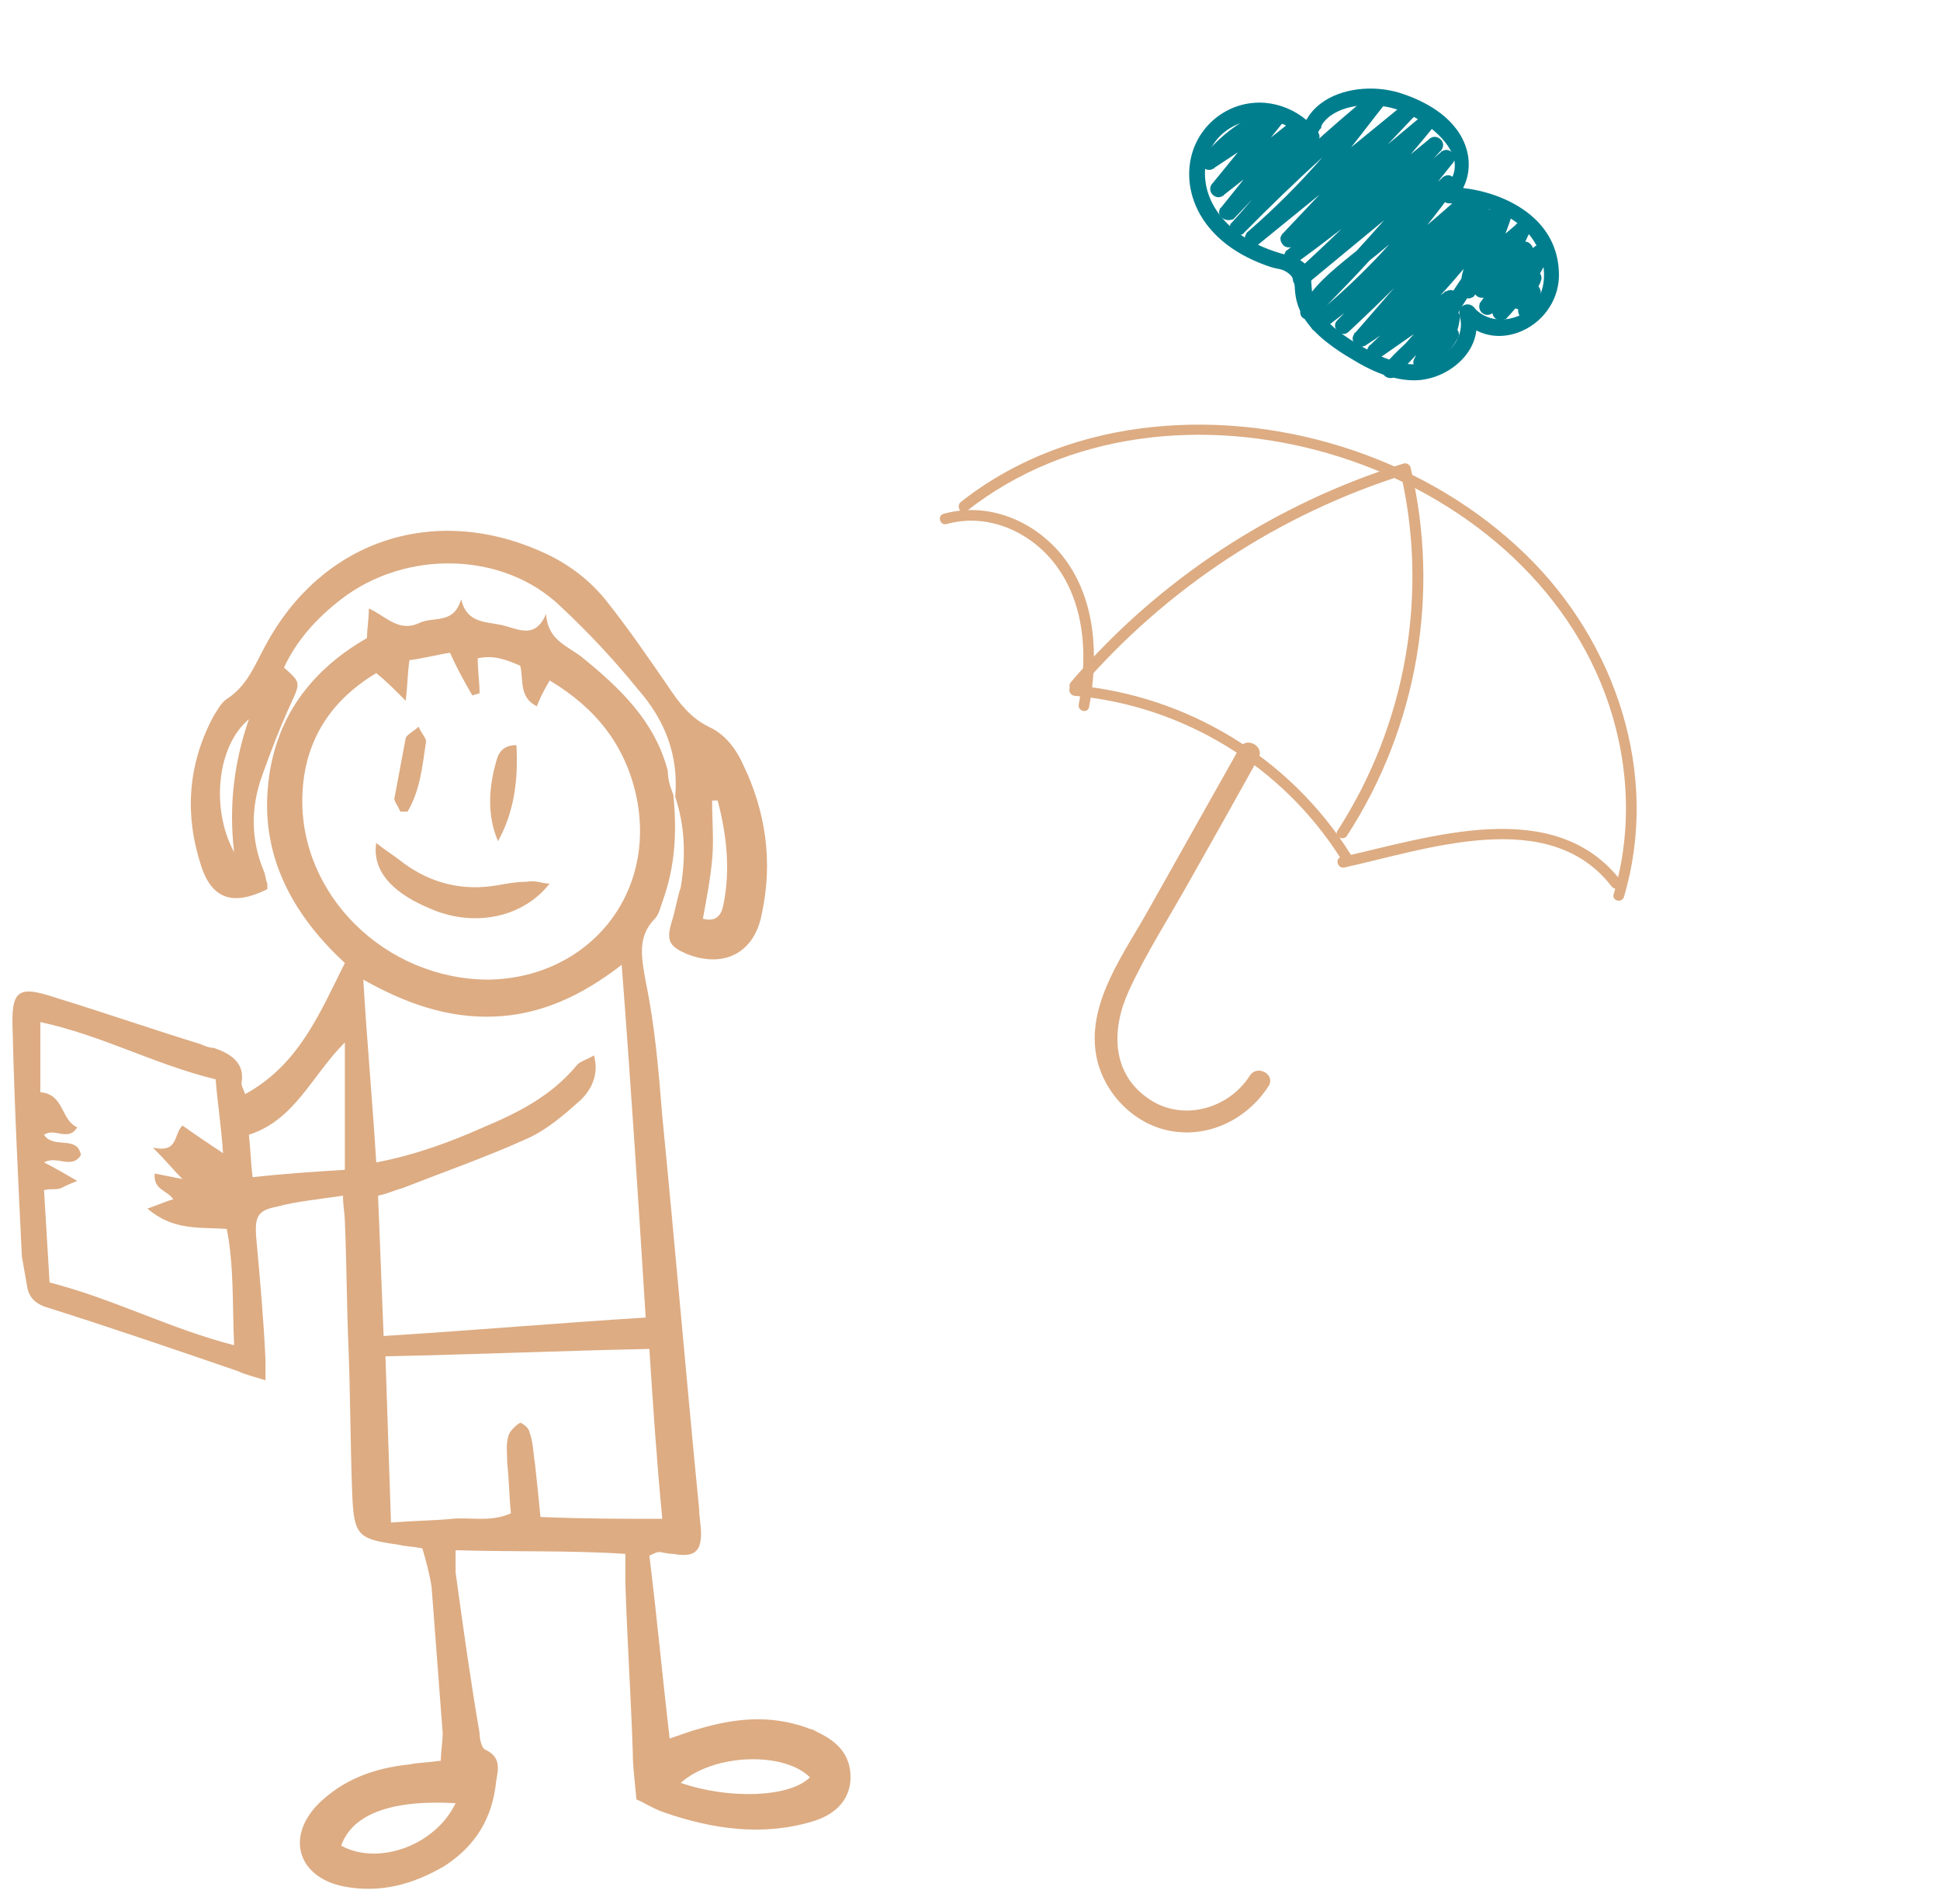 <?xml version="1.0" encoding="UTF-8"?> <svg xmlns="http://www.w3.org/2000/svg" width="109" height="107" viewBox="0 0 109 107" fill="none"><path d="M73.817 8.335C73.748 5.781 76.787 5.432 78.613 6.063C80.383 6.673 83.079 8.859 81.085 10.783C80.858 11.006 81.13 11.319 81.383 11.331C83.615 11.336 86.145 12.245 86.713 14.652C86.958 15.682 86.759 16.88 85.868 17.546C84.93 18.27 83.466 18.286 82.664 17.358C82.421 17.068 81.945 17.305 82.078 17.673C82.468 18.819 81.611 19.918 80.59 20.36C79.406 20.887 78.05 20.442 76.969 19.862C75.903 19.293 74.698 18.541 74.006 17.534C73.645 17.006 73.588 16.484 73.559 15.866C73.534 15.512 73.494 15.147 73.227 14.886C72.886 14.54 72.297 14.473 71.845 14.325C71.161 14.11 70.483 13.828 69.872 13.433C68.722 12.701 67.747 11.515 67.606 10.117C67.26 6.84 71.452 5.321 73.409 7.865C73.683 8.205 74.209 7.817 73.96 7.474C72.577 5.699 69.959 5.314 68.226 6.852C66.469 8.42 66.62 10.992 68.038 12.724C68.906 13.777 70.131 14.474 71.406 14.902C71.653 14.98 72.041 15.03 72.253 15.152C72.76 15.439 72.838 15.787 72.866 16.286C72.897 16.811 73.041 17.284 73.302 17.73C73.918 18.772 75.013 19.483 76.018 20.099C77.008 20.703 78.121 21.214 79.301 21.255C81.275 21.315 83.392 19.536 82.687 17.448C82.487 17.549 82.301 17.662 82.101 17.763C83.98 19.96 87.398 18.249 87.462 15.587C87.569 12.22 84.202 10.663 81.297 10.667C81.395 10.841 81.508 11.027 81.594 11.215C82.489 10.337 82.604 8.977 82.049 7.889C81.404 6.587 79.958 5.809 78.617 5.376C76.304 4.64 73.055 5.487 73.126 8.425C73.158 8.831 73.825 8.77 73.817 8.335Z" fill="#007E8E"></path><path d="M74.502 19.195C73.995 18.789 73.534 18.324 73.211 17.779C72.936 17.321 72.789 16.822 72.755 16.271C72.729 15.798 72.683 15.499 72.205 15.235C72.078 15.157 71.875 15.113 71.686 15.081C71.565 15.055 71.469 15.026 71.373 14.997C69.893 14.5 68.728 13.756 67.935 12.787C66.366 10.887 66.451 8.288 68.147 6.767C68.965 6.043 70.01 5.69 71.103 5.781C71.943 5.86 72.746 6.194 73.4 6.742C73.598 6.377 73.868 6.07 74.222 5.806C75.319 4.972 77.117 4.747 78.662 5.224C79.647 5.538 81.392 6.27 82.167 7.796C82.638 8.721 82.631 9.739 82.206 10.565C83.879 10.764 85.391 11.429 86.373 12.43C87.207 13.289 87.614 14.354 87.589 15.572C87.543 16.964 86.611 18.216 85.276 18.693C84.45 18.982 83.638 18.927 82.951 18.567C82.896 19.022 82.721 19.477 82.41 19.894C81.707 20.83 80.503 21.412 79.323 21.371C77.984 21.32 76.778 20.687 75.985 20.194C75.478 19.906 74.98 19.578 74.502 19.195ZM72.559 15.209C72.921 15.499 72.973 15.85 72.992 16.271C73.023 16.796 73.165 17.242 73.422 17.663C74.036 18.678 75.119 19.404 76.095 19.997C76.86 20.467 78.025 21.091 79.323 21.133C80.411 21.172 81.577 20.607 82.21 19.758C82.51 19.355 82.684 18.9 82.714 18.448C82.572 18.358 82.427 18.241 82.294 18.111C82.382 19.158 81.572 20.079 80.652 20.485C79.643 20.913 78.396 20.747 76.924 19.971C75.96 19.483 74.644 18.691 73.892 17.611C73.516 17.072 73.456 16.523 73.425 15.88C73.402 15.552 73.365 15.213 73.128 14.975C72.89 14.737 72.522 14.632 72.157 14.554C72.035 14.527 71.899 14.49 71.789 14.449C71.009 14.205 70.369 13.905 69.801 13.546C68.466 12.689 67.63 11.447 67.487 10.142C67.32 8.628 68.126 7.298 69.53 6.734C70.821 6.221 72.183 6.481 73.13 7.406C73.179 7.256 73.217 7.119 73.281 6.98C72.667 6.44 71.891 6.103 71.064 6.036C70.038 5.951 69.043 6.272 68.285 6.95C66.483 8.576 66.865 11.096 68.118 12.648C68.882 13.594 70.003 14.303 71.443 14.791C71.539 14.82 71.635 14.849 71.742 14.864C71.945 14.907 72.162 14.962 72.316 15.038C72.414 15.093 72.487 15.151 72.559 15.209ZM73.192 14.717C73.235 14.752 73.264 14.775 73.308 14.81C73.606 15.12 73.66 15.497 73.674 15.865C73.717 16.495 73.757 16.979 74.116 17.481C74.824 18.526 76.122 19.28 77.046 19.76C78.449 20.503 79.629 20.663 80.574 20.255C81.52 19.847 82.322 18.847 82.019 17.771L81.973 17.71L82.01 17.693C81.947 17.476 82.017 17.27 82.217 17.168C82.403 17.055 82.658 17.093 82.808 17.262L82.834 17.259L82.855 17.323C83.651 18.199 85.025 18.087 85.852 17.441C86.767 16.745 86.873 15.545 86.657 14.658C86.288 13.1 84.73 11.423 81.442 11.429C81.245 11.438 81.031 11.29 80.97 11.098C80.901 10.947 80.95 10.796 81.069 10.678C81.104 10.634 81.154 10.602 81.188 10.559L81.171 10.521L81.223 10.515C81.671 10.017 81.825 9.498 81.695 8.918C81.346 7.662 79.666 6.553 78.582 6.184C77.455 5.78 75.776 5.767 74.76 6.5C74.418 6.749 74.189 7.065 74.058 7.436C74.214 7.657 74.121 7.891 73.964 8.027L73.952 8.042C73.949 8.135 73.946 8.228 73.943 8.32C73.948 8.61 73.705 8.796 73.467 8.796C73.218 8.81 73.041 8.644 73.027 8.395C73.013 8.146 73.039 7.905 73.08 7.676C72.186 6.744 70.873 6.453 69.619 6.948C68.581 7.353 67.547 8.405 67.721 10.116C67.844 11.357 68.66 12.536 69.938 13.345C70.491 13.694 71.117 13.982 71.882 14.214C71.992 14.255 72.114 14.281 72.236 14.307C72.549 14.392 72.917 14.496 73.192 14.717ZM82.312 17.792C82.445 17.922 82.578 18.053 82.72 18.143C82.714 17.972 82.68 17.778 82.622 17.612L82.312 17.792ZM82.903 17.766C82.949 17.946 82.955 18.117 82.949 18.303C83.624 18.677 84.398 18.75 85.187 18.478C86.446 18.036 87.309 16.871 87.351 15.572C87.382 14.406 86.995 13.405 86.207 12.607C85.255 11.629 83.731 10.978 82.075 10.818C81.985 10.96 81.881 11.09 81.762 11.209C83.82 11.312 86.26 12.245 86.825 14.626C87.049 15.592 86.94 16.885 85.927 17.644C85.112 18.275 83.81 18.445 82.903 17.766ZM82.521 17.412C82.449 17.354 82.344 17.366 82.269 17.4C82.231 17.418 82.159 17.479 82.173 17.609L82.521 17.412ZM73.28 7.931C73.256 8.079 73.262 8.25 73.253 8.41C73.258 8.581 73.377 8.581 73.444 8.587C73.537 8.59 73.688 8.52 73.682 8.349C73.688 8.282 73.68 8.204 73.685 8.137C73.555 8.152 73.404 8.102 73.309 7.954C73.294 7.943 73.294 7.943 73.28 7.931ZM73.338 7.621C73.399 7.694 73.445 7.755 73.506 7.827C73.581 7.911 73.648 7.917 73.726 7.908C73.738 7.775 73.776 7.639 73.814 7.503C73.721 7.381 73.617 7.273 73.498 7.154C73.408 7.296 73.373 7.459 73.338 7.621ZM73.591 6.919C73.696 7.027 73.785 7.123 73.89 7.23C74.047 6.856 74.291 6.552 74.633 6.303C75.695 5.512 77.467 5.528 78.661 5.937C79.994 6.411 81.564 7.598 81.852 8.901C81.981 9.481 81.844 10.037 81.452 10.556C81.612 10.565 81.783 10.559 81.931 10.583C82.361 9.809 82.385 8.829 81.931 7.941C81.206 6.502 79.516 5.79 78.572 5.485C77.094 5.014 75.389 5.242 74.338 6.018C74.022 6.264 73.778 6.569 73.591 6.919ZM81.24 10.791C81.217 10.82 81.194 10.849 81.156 10.866C81.11 10.924 81.101 10.965 81.121 11.028C81.159 11.13 81.272 11.197 81.379 11.211C81.405 11.209 81.445 11.217 81.472 11.214L81.24 10.791ZM81.504 10.788L81.62 11C81.678 10.928 81.736 10.855 81.782 10.797C81.69 10.794 81.597 10.791 81.504 10.788Z" fill="#007E8E"></path><path d="M70.877 6.361C69.606 6.937 68.535 7.769 67.664 8.856C67.42 9.16 67.805 9.54 68.112 9.334C69.404 8.466 70.695 7.597 71.975 6.742C71.825 6.574 71.662 6.42 71.526 6.263C70.411 7.654 69.293 9.019 68.177 10.41C67.945 10.7 68.336 11.133 68.626 10.889C70.06 9.754 71.506 8.603 72.939 7.468C72.789 7.3 72.627 7.146 72.491 6.989C71.224 8.568 69.958 10.148 68.692 11.727C68.413 12.075 68.917 12.455 69.213 12.145C70.827 10.488 72.442 8.83 74.056 7.173C73.859 7.063 73.674 6.938 73.491 6.839C72.305 8.911 70.891 10.824 69.288 12.586C68.992 12.896 69.513 13.314 69.809 13.004C72.277 10.46 74.881 8.073 77.607 5.83C77.456 5.662 77.294 5.508 77.158 5.351C75.177 8.238 72.848 10.846 70.18 13.135C69.855 13.422 70.243 13.947 70.57 13.686C73.482 11.331 76.379 8.964 79.279 6.623C79.111 6.417 78.96 6.249 78.798 6.095C76.562 8.468 74.326 10.841 72.117 13.212C71.855 13.478 72.275 13.934 72.565 13.691C75.178 11.5 77.779 9.325 80.365 7.137C80.215 6.969 80.053 6.815 79.917 6.658C77.698 9.426 75.171 11.924 72.388 14.12C72.048 14.395 72.436 14.92 72.778 14.671C75.504 12.666 78.183 10.601 80.798 8.437C80.648 8.268 80.486 8.115 80.35 7.958C77.966 10.546 75.489 13.011 72.882 15.373C72.568 15.645 72.933 16.199 73.272 15.924C76.01 13.667 78.736 11.425 81.473 9.168C81.322 9 81.16 8.846 81.024 8.689C78.61 11.729 76.02 14.604 73.282 17.336C73.479 17.447 73.664 17.571 73.847 17.67C74.603 16.134 76.344 15.03 77.639 13.95C78.957 12.84 80.249 11.733 81.567 10.624C81.416 10.455 81.254 10.302 81.118 10.145C79.061 13.066 76.639 15.671 73.861 17.919C73.521 18.195 73.909 18.72 74.252 18.471C77.117 16.292 79.929 14.001 82.612 11.605C82.461 11.436 82.299 11.283 82.163 11.126C79.956 13.522 77.674 15.835 75.302 18.051C75.452 18.219 75.615 18.373 75.751 18.53C78.198 16.041 80.799 13.746 83.58 11.643C83.43 11.475 83.267 11.321 83.131 11.164C81.225 14.016 79.232 16.917 76.278 18.762C76.428 18.931 76.591 19.084 76.727 19.241C78.928 16.674 81.17 14.115 83.386 11.559C83.212 11.42 83.038 11.28 82.865 11.141C80.968 13.477 79.097 15.81 77.201 18.145C76.968 18.435 77.374 18.879 77.65 18.624C80.016 16.474 82.35 14.275 84.554 11.972C84.38 11.832 84.206 11.693 84.032 11.554C81.915 14.402 79.562 17.04 77.019 19.499C76.732 19.769 77.175 20.195 77.468 19.978C78.867 19.005 80.251 18.02 81.662 17.032C81.511 16.864 81.349 16.71 81.213 16.554C80.24 18.035 79.13 19.359 77.853 20.596C78.026 20.735 78.2 20.875 78.374 21.014C79.37 19.861 80.499 18.957 81.764 18.091C81.594 17.978 81.411 17.879 81.24 17.766C81.144 18.45 80.914 19.004 80.498 19.551C80.672 19.691 80.846 19.83 81.02 19.969C81.275 19.651 81.516 19.32 81.76 19.016C81.563 18.906 81.378 18.781 81.195 18.682C80.867 19.299 80.388 19.748 79.764 20.081C79.912 20.224 80.048 20.38 80.195 20.523C81.257 18.279 82.573 16.192 84.13 14.251C83.933 14.14 83.748 14.015 83.565 13.917C83.231 14.72 82.795 15.441 82.249 16.122C82.422 16.262 82.596 16.401 82.77 16.54C83.47 15.578 84.24 14.648 85.07 13.79C84.876 13.706 84.682 13.622 84.473 13.526C84.208 14.598 83.436 15.384 82.388 15.711C82.533 15.827 82.692 15.954 82.837 16.071C83.045 14.951 83.493 13.977 84.187 13.082C84.396 12.821 84.118 12.456 83.799 12.557C83.149 12.774 82.575 13.075 82.02 13.44C82.171 13.608 82.333 13.762 82.469 13.919C83.088 13.296 83.761 12.812 84.55 12.421C84.403 12.279 84.266 12.122 84.119 11.98C83.775 13.061 83.275 14.041 82.584 14.963C82.377 15.25 82.731 15.699 83.032 15.441C83.915 14.697 84.809 13.938 85.677 13.182C85.503 13.042 85.344 12.915 85.17 12.775C84.632 14.01 83.906 15.094 82.982 16.068C83.156 16.207 83.33 16.346 83.504 16.486C84.204 15.642 84.982 14.909 85.861 14.258C85.687 14.118 85.528 13.991 85.354 13.851C84.808 15.008 84.104 16.063 83.259 17.028C83.433 17.167 83.607 17.306 83.781 17.446C84.614 16.258 85.625 15.235 86.797 14.366C86.624 14.226 86.464 14.099 86.291 13.959C85.729 15.223 84.98 16.336 84.018 17.327C84.192 17.466 84.366 17.606 84.54 17.745C85.054 17.015 85.632 16.383 86.323 15.818C86.149 15.679 85.99 15.551 85.816 15.412C85.618 15.896 85.383 16.278 85.043 16.672C84.784 16.965 85.198 17.369 85.492 17.151C85.75 16.978 85.994 16.792 86.264 16.604C86.093 16.491 85.91 16.392 85.739 16.279C85.736 16.609 85.625 16.925 85.431 17.198C85.25 17.482 85.473 17.827 85.818 17.723C86.036 17.659 86.239 17.584 86.457 17.52C86.865 17.396 86.626 16.775 86.217 16.9C85.999 16.963 85.796 17.038 85.579 17.102C85.703 17.273 85.828 17.445 85.966 17.627C86.225 17.216 86.359 16.871 86.423 16.375C86.459 16.094 86.131 15.879 85.899 16.05C85.641 16.224 85.397 16.409 85.127 16.597C85.278 16.765 85.44 16.919 85.576 17.076C85.95 16.638 86.232 16.198 86.436 15.647C86.549 15.357 86.196 15.026 85.929 15.241C85.204 15.849 84.565 16.527 84.016 17.301C83.763 17.646 84.241 18.029 84.537 17.719C85.533 16.684 86.314 15.502 86.896 14.183C87.021 13.879 86.659 13.588 86.389 13.777C85.168 14.678 84.122 15.744 83.242 16.99C82.989 17.335 83.481 17.73 83.763 17.408C84.643 16.4 85.381 15.301 85.96 14.075C86.111 13.768 85.723 13.48 85.453 13.669C84.51 14.341 83.685 15.132 82.95 16.018C82.672 16.366 83.175 16.747 83.472 16.436C84.444 15.431 85.203 14.277 85.75 13.002C85.878 12.724 85.51 12.381 85.243 12.596C84.361 13.34 83.466 14.099 82.598 14.855C82.749 15.024 82.911 15.178 83.047 15.334C83.823 14.456 84.369 13.418 84.719 12.27C84.797 12.024 84.575 11.679 84.287 11.829C83.397 12.258 82.613 12.82 81.925 13.53C81.652 13.811 82.092 14.211 82.373 14.008C82.89 13.661 83.415 13.392 84.001 13.195C83.877 13.024 83.752 12.852 83.613 12.67C82.835 13.64 82.349 14.751 82.127 15.977C82.077 16.247 82.347 16.415 82.576 16.337C83.878 15.929 84.773 14.932 85.091 13.616C85.184 13.262 84.709 13.143 84.494 13.352C83.678 14.221 82.905 15.125 82.194 16.102C81.941 16.447 82.448 16.853 82.715 16.52C83.296 15.795 83.764 15.004 84.133 14.158C84.308 13.821 83.827 13.531 83.583 13.835C81.991 15.82 80.654 17.962 79.572 20.261C79.453 20.499 79.743 20.85 80.004 20.702C80.805 20.297 81.376 19.732 81.804 18.932C81.978 18.596 81.457 18.297 81.239 18.598C80.983 18.917 80.742 19.247 80.498 19.551C80.231 19.885 80.752 20.303 81.02 19.969C81.505 19.335 81.801 18.668 81.898 17.865C81.933 17.584 81.606 17.369 81.374 17.54C80.085 18.435 78.895 19.385 77.864 20.582C77.571 20.918 78.086 21.284 78.385 21C79.663 19.762 80.772 18.438 81.746 16.957C81.938 16.659 81.616 16.258 81.297 16.478C79.898 17.451 78.514 18.436 77.103 19.424C77.254 19.592 77.416 19.746 77.552 19.903C80.107 17.428 82.448 14.806 84.565 11.957C84.818 11.612 84.34 11.229 84.044 11.539C81.878 13.825 79.59 15.966 77.273 18.084C77.424 18.253 77.586 18.407 77.722 18.563C79.619 16.227 81.489 13.895 83.386 11.559C83.653 11.226 83.146 10.819 82.865 11.141C80.649 13.697 78.418 16.241 76.203 18.797C75.944 19.09 76.355 19.467 76.651 19.276C79.666 17.385 81.709 14.452 83.65 11.556C83.842 11.258 83.517 10.831 83.201 11.077C80.371 13.212 77.709 15.553 75.238 18.071C74.977 18.338 75.425 18.817 75.687 18.55C78.094 16.29 80.422 13.92 82.667 11.506C82.914 11.228 82.494 10.772 82.218 11.027C79.51 13.426 76.723 15.715 73.858 17.893C73.997 18.076 74.121 18.247 74.249 18.445C77.062 16.153 79.544 13.502 81.636 10.537C81.842 10.25 81.489 9.8 81.187 10.058C79.701 11.318 78.215 12.579 76.74 13.824C75.495 14.873 73.994 15.884 73.247 17.38C73.076 17.742 73.562 17.966 73.812 17.713C76.565 14.993 79.14 12.107 81.554 9.067C81.787 8.777 81.396 8.344 81.106 8.588C78.368 10.845 75.642 13.087 72.905 15.344C73.044 15.527 73.168 15.698 73.296 15.895C75.952 13.502 78.475 10.978 80.882 8.361C81.129 8.083 80.724 7.639 80.434 7.883C77.816 10.021 75.139 12.112 72.414 14.117C72.553 14.3 72.677 14.471 72.805 14.668C75.623 12.429 78.184 9.887 80.438 7.076C80.67 6.787 80.279 6.354 79.989 6.598C77.388 8.773 74.776 10.963 72.175 13.139C72.325 13.308 72.487 13.461 72.623 13.618C74.859 11.245 77.095 8.872 79.305 6.501C79.566 6.235 79.147 5.779 78.856 6.023C75.945 8.378 73.048 10.745 70.148 13.085C70.287 13.268 70.411 13.44 70.539 13.637C73.241 11.305 75.62 8.665 77.636 5.734C77.842 5.448 77.489 4.998 77.187 5.256C74.415 7.556 71.776 9.987 69.259 12.563C69.433 12.702 69.606 12.841 69.78 12.981C71.444 11.173 72.879 9.205 74.1 7.089C74.312 6.735 73.77 6.491 73.535 6.755C71.921 8.412 70.306 10.07 68.692 11.727C68.865 11.867 69.039 12.006 69.213 12.145C70.479 10.566 71.746 8.986 73.012 7.407C73.245 7.117 72.854 6.685 72.563 6.928C71.129 8.064 69.684 9.214 68.25 10.35C68.4 10.518 68.563 10.672 68.699 10.828C69.814 9.437 70.932 8.072 72.048 6.681C72.292 6.377 71.906 5.997 71.599 6.202C70.307 7.071 69.016 7.94 67.736 8.795C67.887 8.963 68.049 9.117 68.185 9.274C68.987 8.274 69.947 7.521 71.105 6.997C71.494 6.808 71.254 6.188 70.877 6.361Z" fill="#007E8E"></path><path d="M73.777 18.538C73.748 18.515 73.719 18.491 73.702 18.454C73.594 18.32 73.56 18.126 73.647 17.958C73.505 17.987 73.343 17.952 73.23 17.885C73.059 17.772 73.01 17.566 73.094 17.372L73.065 17.348L73.15 17.273C73.757 16.07 74.852 15.21 75.894 14.355C76.004 14.277 76.111 14.172 76.222 14.094C76.741 13.535 77.258 12.95 77.764 12.379L73.247 16.113L73.232 16.102C73.07 16.186 72.893 16.139 72.757 15.982C72.621 15.826 72.581 15.579 72.717 15.379L72.703 15.367L72.787 15.292C73.664 14.495 74.526 13.687 75.374 12.867C74.558 13.498 73.705 14.147 72.86 14.756L72.776 14.831L72.762 14.819C72.559 14.895 72.364 14.81 72.257 14.677C72.147 14.517 72.11 14.297 72.249 14.123L72.235 14.111L72.334 14.048C72.406 13.987 72.479 13.926 72.54 13.88C72.374 13.938 72.183 13.88 72.076 13.746C71.94 13.589 71.874 13.346 72.039 13.169L72.025 13.157L72.086 13.111L74.133 10.944L70.568 13.846L70.554 13.835C70.377 13.907 70.2 13.861 70.064 13.704C69.928 13.547 69.888 13.301 70.039 13.112L70.024 13.101L70.108 13.025C71.592 11.739 73.009 10.328 74.298 8.838C72.786 10.22 71.317 11.637 69.902 13.074L69.833 13.161L69.818 13.15C69.621 13.277 69.377 13.225 69.23 13.083C69.082 12.94 69.062 12.758 69.138 12.604L69.123 12.592L69.219 12.503C69.608 12.077 69.983 11.639 70.357 11.201L69.28 12.337L69.266 12.326C69.025 12.418 68.793 12.351 68.648 12.235C68.518 12.131 68.443 11.928 68.542 11.745L68.527 11.734L68.623 11.644L69.878 10.079L68.783 10.939L68.725 11.012L68.711 11C68.54 11.125 68.314 11.11 68.137 10.945C67.989 10.802 67.934 10.544 68.085 10.356L68.071 10.344L68.12 10.312L69.552 8.556L68.235 9.428L68.188 9.486L68.174 9.474C67.976 9.602 67.747 9.561 67.597 9.393C67.475 9.248 67.412 9.03 67.575 8.827L67.56 8.816L67.621 8.769C68.507 7.694 69.54 6.88 70.811 6.304C70.962 6.235 71.11 6.258 71.223 6.325C71.223 6.325 71.223 6.325 71.237 6.336L71.484 6.177L71.53 6.119L71.545 6.131C71.742 6.003 71.971 6.044 72.136 6.224C72.258 6.369 72.321 6.587 72.159 6.789L72.173 6.801L72.112 6.847L71.403 7.731L72.448 6.903L72.506 6.83L72.521 6.842C72.73 6.7 72.947 6.755 73.08 6.886C73.109 6.909 73.127 6.947 73.159 6.996L73.443 6.7L73.455 6.686C73.632 6.495 73.939 6.527 74.113 6.666C74.272 6.794 74.318 6.974 74.219 7.156L74.248 7.18L74.153 7.269C73.94 7.623 73.717 7.991 73.504 8.345C74.669 7.279 75.85 6.25 77.075 5.256L77.145 5.169L77.174 5.193C77.345 5.068 77.557 5.071 77.704 5.213C77.852 5.356 77.947 5.622 77.799 5.837L77.814 5.848L77.79 5.877C77.151 6.674 76.553 7.48 75.914 8.277L78.811 5.91C79.005 5.757 79.252 5.835 79.388 5.992C79.553 6.172 79.564 6.395 79.425 6.569L79.439 6.58L79.367 6.641L77.97 8.116L79.845 6.549L79.903 6.476L79.918 6.488C80.089 6.363 80.315 6.378 80.477 6.532C80.625 6.674 80.706 6.929 80.543 7.132L80.558 7.144L80.508 7.176C80.102 7.683 79.68 8.178 79.259 8.674C79.611 8.384 79.95 8.109 80.301 7.819L80.348 7.761L80.362 7.773C80.545 7.634 80.774 7.675 80.951 7.84C81.099 7.982 81.139 8.229 80.988 8.417L81.002 8.429L80.918 8.504C80.799 8.623 80.683 8.768 80.564 8.887L80.938 8.568L80.996 8.496L81.011 8.507C81.182 8.383 81.408 8.397 81.57 8.551C81.732 8.705 81.799 8.949 81.636 9.151L81.65 9.163L81.601 9.195C81.334 9.528 81.067 9.861 80.788 10.209L81.017 10.012L81.087 9.925L81.102 9.937C81.273 9.812 81.484 9.815 81.632 9.958C81.78 10.1 81.875 10.367 81.727 10.581L81.741 10.593L81.718 10.622C81.239 11.309 80.719 11.987 80.196 12.639C80.849 12.091 81.488 11.532 82.112 10.961L82.17 10.889L82.184 10.9C82.356 10.776 82.582 10.79 82.758 10.956C82.787 10.979 82.805 11.017 82.819 11.028L82.889 10.942L82.903 10.953C83.014 10.875 83.144 10.861 83.266 10.887C83.417 10.817 83.579 10.852 83.724 10.968C83.872 11.111 83.952 11.366 83.804 11.58L83.819 11.592L83.769 11.624C83.723 11.682 83.679 11.766 83.633 11.824C83.763 11.69 83.894 11.557 84.013 11.438L84.083 11.351L84.097 11.363C84.295 11.236 84.509 11.265 84.657 11.407C84.773 11.5 84.842 11.651 84.807 11.813C84.914 11.947 84.934 12.129 84.885 12.28C84.797 12.567 84.684 12.857 84.582 13.132L85.174 12.631L85.145 12.608L85.16 12.619L85.221 12.573C85.377 12.437 85.589 12.44 85.748 12.568C85.922 12.707 86 12.936 85.916 13.13C85.892 13.159 85.895 13.185 85.872 13.214L85.86 13.229C85.808 13.354 85.753 13.452 85.701 13.577C85.793 13.58 85.903 13.62 85.964 13.693C86.051 13.763 86.1 13.85 86.123 13.94C86.173 13.908 86.196 13.879 86.245 13.847L86.268 13.818L86.283 13.829C86.306 13.8 86.332 13.798 86.355 13.769C86.527 13.644 86.738 13.647 86.912 13.787C87.071 13.914 87.135 14.132 87.05 14.326C87.027 14.355 87.03 14.381 87.007 14.41L87.021 14.422L86.998 14.451C86.861 14.77 86.696 15.065 86.53 15.361C86.611 15.497 86.64 15.639 86.576 15.778C86.567 15.819 86.555 15.834 86.547 15.874C86.515 15.944 86.483 16.013 86.439 16.097C86.529 16.193 86.569 16.321 86.572 16.466C86.56 16.599 86.537 16.747 86.51 16.869C86.566 16.889 86.635 16.921 86.667 16.97C86.786 17.089 86.858 17.266 86.823 17.429C86.785 17.565 86.692 17.681 86.538 17.724L86.039 17.872L86.016 17.901L85.987 17.877L85.897 17.901C85.706 17.961 85.514 17.903 85.393 17.758C85.315 17.648 85.286 17.506 85.298 17.372C85.231 17.366 85.191 17.358 85.147 17.323C84.996 17.511 84.831 17.688 84.665 17.865L84.595 17.952L84.566 17.928C84.369 18.056 84.14 18.015 84.021 17.896C83.934 17.826 83.871 17.728 83.856 17.597L83.833 17.626L83.819 17.615C83.647 17.739 83.433 17.71 83.288 17.594C83.143 17.478 83.068 17.275 83.138 17.069L83.124 17.057L83.193 16.971C83.251 16.898 83.307 16.799 83.365 16.727C83.223 16.756 83.046 16.709 82.956 16.614C82.927 16.59 82.913 16.579 82.895 16.541C82.884 16.556 82.861 16.585 82.849 16.599L82.768 16.701L82.753 16.689C82.643 16.767 82.538 16.779 82.431 16.764C82.263 17.034 82.08 17.291 81.937 17.558C82.001 17.657 82.038 17.758 82.026 17.892C81.986 18.121 81.956 18.335 81.886 18.541C81.979 18.663 81.996 18.82 81.932 18.959L81.947 18.97L81.877 19.057C81.656 19.451 81.389 19.785 81.09 20.069L81.043 20.127L81.029 20.115C80.788 20.327 80.532 20.526 80.234 20.692L80.222 20.706L80.207 20.694C80.158 20.726 80.109 20.758 80.045 20.778C79.882 20.862 79.706 20.816 79.561 20.7C79.413 20.558 79.364 20.352 79.451 20.183C79.495 20.099 79.527 20.03 79.571 19.946C79.216 20.328 78.836 20.714 78.456 21.099L78.386 21.186L78.371 21.174C78.174 21.302 77.931 21.249 77.783 21.107C77.664 20.988 77.592 20.811 77.691 20.629L77.677 20.617L77.772 20.527C78.135 20.104 78.516 19.719 78.96 19.313C79.125 19.136 79.276 18.948 79.442 18.771L77.552 20.089C77.332 20.246 77.068 20.129 76.932 19.973C76.782 19.804 76.785 19.593 76.927 19.445L76.913 19.433L77.011 19.37C77.191 19.204 77.357 19.028 77.549 18.848C77.305 19.034 77.046 19.207 76.762 19.384L76.727 19.427L76.713 19.416C76.489 19.546 76.243 19.468 76.107 19.311C75.971 19.154 75.96 18.931 76.099 18.757L76.07 18.734L76.157 18.685L78.326 16.187C77.505 17.004 76.669 17.809 75.818 18.603L75.734 18.678C75.539 18.832 75.307 18.765 75.16 18.623C74.998 18.469 74.943 18.211 75.108 18.034L75.132 18.005C75.262 17.872 75.405 17.724 75.535 17.591C75.109 17.915 74.708 18.237 74.281 18.561L74.22 18.608L74.206 18.596C74.055 18.666 73.893 18.631 73.777 18.538ZM73.847 18.094C73.83 18.175 73.85 18.239 73.896 18.3C73.911 18.312 73.971 18.384 74.05 18.376L73.847 18.094ZM73.317 17.479C73.288 17.575 73.335 17.636 73.378 17.67C73.45 17.729 73.558 17.743 73.656 17.679L73.317 17.479ZM74.013 17.917L74.261 18.26C75.571 17.191 76.816 16.023 77.963 14.8C76.654 15.869 75.342 16.912 74.013 17.917ZM77.894 20.791C77.888 20.858 77.92 20.907 77.949 20.93C78.007 20.977 78.076 21.009 78.154 21L77.894 20.791ZM76.398 14.26C75.428 15.291 74.456 16.297 73.468 17.291L73.793 17.479C74.406 16.329 75.535 15.425 76.618 14.579C76.679 14.533 76.728 14.501 76.789 14.454C77.463 13.733 78.122 13 78.767 12.255L76.81 13.924C76.651 14.034 76.532 14.152 76.398 14.26ZM75.297 18.185C75.241 18.284 75.305 18.382 75.351 18.443C75.366 18.455 75.47 18.562 75.595 18.496L75.297 18.185ZM78.045 20.603L78.363 20.858C78.703 20.464 79.06 20.108 79.42 19.777C79.621 19.557 79.821 19.337 80.007 19.105C80.114 18.882 80.248 18.656 80.37 18.444C79.906 18.786 79.496 19.148 79.11 19.482C78.782 19.861 78.413 20.232 78.045 20.603ZM77.104 19.61C77.034 19.697 77.095 19.77 77.127 19.819C77.188 19.892 77.286 19.947 77.388 19.909L77.104 19.61ZM76.261 18.911C76.206 19.009 76.241 19.085 76.284 19.12C76.345 19.192 76.44 19.221 76.53 19.198L76.261 18.911ZM75.465 18.035L75.749 18.333C76.556 17.505 77.404 16.685 78.281 15.888C79.175 15.01 80.04 14.109 80.894 13.222C79.82 14.146 78.717 15.047 77.614 15.948C76.911 16.647 76.182 17.348 75.465 18.035ZM77.272 19.46L77.541 19.747C78.09 19.211 78.639 18.675 79.159 18.116L77.272 19.46ZM76.456 18.757L76.725 19.045L77.1 18.607C77.053 18.546 77.03 18.456 77.022 18.378C76.839 18.517 76.641 18.644 76.456 18.757ZM76.954 14.634C76.165 15.501 75.357 16.329 74.55 17.158C75.793 16.083 76.963 14.95 78.058 13.733L77.706 14.023C77.465 14.234 77.221 14.42 76.954 14.634ZM72.885 15.585C72.868 15.666 72.905 15.768 72.949 15.803C72.978 15.826 73.024 15.887 73.088 15.867L72.885 15.585ZM69.311 12.743C69.305 12.81 69.352 12.871 69.381 12.894C69.424 12.929 69.508 12.973 69.587 12.964L69.311 12.743ZM70.166 13.309C70.148 13.391 70.183 13.466 70.229 13.527C70.258 13.55 70.305 13.611 70.383 13.603L70.166 13.309ZM75.584 15.75C75.175 16.112 74.806 16.483 74.481 16.888C74.835 16.506 75.204 16.135 75.584 15.75ZM74.837 15.555C74.561 15.81 74.299 16.076 74.052 16.354C74.314 16.088 74.575 15.821 74.837 15.555ZM73.048 15.382L73.297 15.725C74.74 14.43 76.136 13.073 77.518 11.706L73.048 15.382ZM68.744 11.908C68.727 11.989 68.799 12.047 68.814 12.059C68.872 12.105 68.941 12.137 69.019 12.128L68.744 11.908ZM70.332 13.133L70.58 13.475C71.773 12.432 72.92 11.328 73.995 10.166L70.332 13.133ZM69.463 12.555L69.796 12.822C70.632 11.898 71.41 10.927 72.145 9.921C71.234 10.761 70.328 11.654 69.463 12.555ZM79.733 20.218C79.71 20.247 79.701 20.288 79.689 20.303C79.645 20.387 79.683 20.488 79.755 20.546C79.784 20.569 79.871 20.639 79.958 20.59C79.996 20.573 80.034 20.555 80.045 20.541L79.733 20.218ZM78.762 16.059L76.932 18.163C77.042 18.085 77.164 17.992 77.274 17.914L78.762 16.059ZM68.881 11.708L69.2 11.963L71.953 8.529L68.881 11.708ZM72.377 14.32C72.359 14.402 72.394 14.477 72.426 14.526C72.44 14.538 72.501 14.611 72.594 14.613L72.377 14.32ZM72.557 14.155L72.806 14.498C74.228 13.377 75.563 12.186 76.85 10.908C75.424 12.003 73.999 13.098 72.557 14.155ZM77.662 18.32L77.723 18.393C77.723 18.393 77.723 18.393 77.735 18.378L79.28 16.451L77.662 18.32ZM79.959 20.114L80.153 20.317C80.205 20.193 80.284 20.065 80.336 19.941C80.333 19.915 80.319 19.903 80.316 19.877C80.206 19.955 80.084 20.048 79.959 20.114ZM80.166 17.423C79.658 17.968 79.135 18.501 78.601 19.049L79.974 18.079C80.252 17.731 80.517 17.372 80.767 17L80.166 17.423ZM77.454 18.106L77.512 18.152L77.875 17.729C77.852 17.758 77.814 17.775 77.802 17.79C77.669 17.897 77.561 18.001 77.454 18.106ZM68.274 10.507C68.219 10.605 68.282 10.704 68.329 10.765C68.343 10.777 68.433 10.872 68.558 10.806L68.274 10.507ZM79.833 16.8C79.302 17.373 78.744 17.95 78.187 18.527L80.001 17.244C80.852 16.331 81.662 15.409 82.443 14.464C82.472 14.369 82.528 14.27 82.557 14.175C81.665 15.079 80.745 15.96 79.833 16.8ZM80.504 20.147C80.484 20.202 80.437 20.26 80.417 20.315C80.478 20.268 80.527 20.236 80.588 20.19C80.574 20.179 80.545 20.155 80.504 20.147ZM80.067 19.534C80.012 19.633 79.96 19.758 79.904 19.856C80.078 19.758 80.238 19.648 80.38 19.5L80.403 19.471L80.415 19.456C80.531 19.311 80.633 19.155 80.72 18.987C80.491 19.184 80.285 19.352 80.067 19.534ZM72.187 13.311C72.12 13.424 72.224 13.531 72.239 13.543C72.253 13.555 72.357 13.662 72.471 13.61L72.187 13.311ZM68.442 10.356L68.711 10.643L69.838 9.238L68.442 10.356ZM80.612 19.923L80.626 19.935C80.669 19.97 80.739 20.002 80.803 19.982L80.644 19.854C80.647 19.88 80.635 19.894 80.612 19.923ZM72.355 13.16L72.639 13.459L75.029 10.924L72.355 13.16ZM80.777 19.628L81.009 19.814C81.204 19.541 81.372 19.271 81.486 18.982L81.234 18.851C81.155 18.979 81.077 19.106 80.995 19.207C80.905 19.349 80.841 19.489 80.777 19.628ZM67.748 8.967C67.705 9.051 67.728 9.141 67.786 9.187C67.832 9.248 67.928 9.277 68.017 9.254L67.748 8.967ZM79.261 13.746C78.535 14.592 77.777 15.389 76.978 16.177C77.074 16.087 77.173 16.023 77.269 15.934C77.46 15.754 77.652 15.574 77.843 15.395C78.712 14.52 79.591 13.63 80.445 12.743C80.044 13.065 79.658 13.398 79.261 13.746ZM67.928 8.801L68.183 9.077C68.918 8.19 69.768 7.515 70.769 7.009L70.978 6.748L67.928 8.801ZM70.712 8.534L69.481 10.07L70.549 9.212L71.757 7.705L70.712 8.534ZM79.265 12.702C78.414 13.733 77.505 14.719 76.538 15.658C77.4 14.968 78.248 14.267 79.096 13.566C79.729 12.836 80.345 12.068 80.92 11.291L79.265 12.702ZM81.032 18.213C80.872 18.442 80.709 18.645 80.535 18.862C80.668 18.755 80.79 18.662 80.912 18.569C80.965 18.445 81.005 18.335 81.032 18.213ZM70.237 8.058L69.006 9.594L70.55 8.38L71.445 7.264L70.237 8.058ZM80.749 15.034L78.818 17.414C79.021 17.22 79.25 17.023 79.465 16.814C80.33 15.913 81.109 14.942 81.823 13.991C81.466 14.348 81.106 14.678 80.749 15.034ZM80.576 14.182L78.308 16.981C78.523 16.773 78.752 16.576 78.967 16.367C79.809 15.495 80.576 14.538 81.276 13.576C81.061 13.785 80.806 13.985 80.576 14.182ZM80.153 18.27C80.118 18.314 80.095 18.343 80.06 18.386C80.254 18.233 80.449 18.079 80.67 17.923C80.681 17.908 80.681 17.908 80.693 17.894L80.153 18.27ZM72.981 9.116C72.563 9.756 72.127 10.359 71.651 10.953C72.833 9.806 74.055 8.667 75.309 7.578C75.727 7.056 76.143 6.508 76.532 5.963C75.324 6.995 74.131 8.038 72.981 9.116ZM71.786 9.657C71.58 9.944 71.362 10.245 71.141 10.521C71.678 9.999 72.242 9.475 72.793 8.965C73.008 8.637 73.223 8.31 73.427 7.997L71.786 9.657ZM70.374 7.501C69.829 7.826 69.318 8.226 68.879 8.683L70.072 7.878L70.374 7.501ZM81.605 18.625C81.535 18.593 81.428 18.578 81.367 18.625L81.564 18.735C81.576 18.721 81.585 18.68 81.605 18.625ZM72.339 8.434L70.91 10.216L71.598 9.506C71.862 9.147 72.1 8.79 72.339 8.434ZM70.714 9.392L70.377 9.813L71.019 9.161L70.714 9.392ZM70.999 6.455C70.973 6.458 70.947 6.461 70.909 6.478C69.966 6.912 69.142 7.466 68.428 8.178L70.999 6.455ZM81.336 17.981C81.331 18.048 81.313 18.129 81.293 18.184C81.313 18.129 81.359 18.071 81.38 18.016L81.336 17.981ZM81.228 16.752C81.036 17.05 80.83 17.337 80.624 17.624L80.992 17.372C81.091 17.189 81.216 17.004 81.329 16.833L81.228 16.752ZM81.701 18.297C81.663 18.315 81.629 18.358 81.591 18.376C81.617 18.373 81.646 18.396 81.672 18.393C81.695 18.364 81.692 18.338 81.701 18.297ZM76.588 9.603L74.105 12.254L76.862 9.942C77.612 9.186 78.329 8.38 79.02 7.578L76.588 9.603ZM75.133 9.222C74.488 9.966 73.84 10.685 73.138 11.383L75.332 9.596L77.533 7.266L75.133 9.222ZM75.512 9.788L73.642 11.764L76.423 9.423L77.985 7.771L75.512 9.788ZM75.486 7.743C74.614 8.83 73.685 9.87 72.712 10.876L74.956 9.056C75.682 8.21 76.365 7.329 77.018 6.425C76.499 6.865 76.005 7.303 75.486 7.743ZM81.409 17.683C81.398 17.697 81.386 17.711 81.374 17.726L81.502 17.804C81.534 17.735 81.569 17.691 81.601 17.622C81.546 17.601 81.482 17.622 81.433 17.654C81.421 17.668 81.421 17.668 81.409 17.683ZM81.78 17.813C81.757 17.842 81.737 17.897 81.713 17.926L81.757 17.961C81.766 17.921 81.763 17.894 81.772 17.854C81.772 17.854 81.783 17.839 81.78 17.813ZM79.251 10.286C78.244 11.335 77.222 12.373 76.171 13.387L78.725 11.269C79.227 10.672 79.718 10.089 80.206 9.481L79.251 10.286ZM76.97 11.647C76.567 12.062 76.16 12.45 75.742 12.853L79.072 10.095C79.226 9.932 79.391 9.756 79.545 9.593C78.697 10.294 77.847 10.97 76.97 11.647ZM81.807 17.097C81.752 17.196 81.671 17.297 81.615 17.395C81.656 17.404 81.697 17.413 81.752 17.433C81.909 17.178 82.054 16.938 82.225 16.694C82.095 16.59 82.008 16.401 82.067 16.21C82.052 16.198 82.064 16.184 82.049 16.172C81.983 16.285 81.901 16.387 81.834 16.5C81.941 16.633 81.979 16.854 81.842 17.053L81.857 17.065L81.807 17.097ZM82.236 15.108C81.815 15.604 81.382 16.114 80.932 16.586L81.153 16.43L81.211 16.357L81.24 16.38C81.376 16.299 81.519 16.27 81.658 16.334C81.817 16.105 81.951 15.879 82.111 15.65C82.132 15.476 82.178 15.299 82.236 15.108ZM78.246 9.79C77.43 10.659 76.597 11.491 75.734 12.299C76.1 12.021 76.466 11.743 76.831 11.465C77.618 10.691 78.376 9.894 79.134 9.097C78.829 9.329 78.539 9.572 78.246 9.79ZM77.028 10.122C76.47 10.699 75.91 11.249 75.309 11.791C76.235 11.081 77.172 10.357 78.095 9.621C78.58 9.106 79.051 8.578 79.507 8.039L77.028 10.122ZM81.616 16.801L81.674 16.848C81.683 16.807 81.692 16.766 81.686 16.714C81.651 16.758 81.64 16.772 81.616 16.801ZM81.394 16.575L81.44 16.636C81.463 16.607 81.475 16.592 81.483 16.552C81.469 16.54 81.431 16.557 81.394 16.575ZM72.515 7.146L71.399 8.537L72.322 7.802L72.726 7.387L72.515 7.146ZM79.914 11.27C79.318 11.983 78.697 12.698 78.072 13.388L79.088 12.536C79.556 11.983 79.983 11.421 80.422 10.844L79.914 11.27ZM70.937 7.215L70.763 7.432L71.834 6.72L71.579 6.444L71.451 6.603C71.457 6.655 71.46 6.682 71.466 6.734C71.457 6.893 71.352 7.024 71.19 7.108C71.088 7.145 70.998 7.168 70.937 7.215ZM78.89 11.449C78.469 11.944 78.033 12.428 77.6 12.938L79.74 11.13C80.068 10.751 80.37 10.374 80.684 9.983L78.89 11.449ZM83.341 17.232C83.335 17.298 83.384 17.385 83.439 17.406C83.483 17.441 83.552 17.472 83.616 17.452L83.341 17.232ZM73.527 6.982C73.239 7.489 72.937 7.985 72.608 8.483L73.866 7.182L73.527 6.982ZM84.103 17.557C84.097 17.624 84.143 17.685 84.187 17.719C84.245 17.766 84.3 17.786 84.378 17.778L84.103 17.557ZM83.451 17.035L83.77 17.29C84.046 16.916 84.325 16.568 84.618 16.232C84.972 15.731 85.298 15.206 85.594 14.658C85.136 15.052 84.695 15.484 84.297 15.951C84.047 16.322 83.756 16.684 83.451 17.035ZM82.397 16.094L82.528 16.199C82.562 16.155 82.597 16.112 82.618 16.057L82.487 15.952C82.455 16.022 82.432 16.051 82.397 16.094ZM84.225 17.345L84.544 17.601C84.669 17.415 84.796 17.256 84.924 17.096C84.855 16.946 84.864 16.786 84.98 16.641L84.965 16.63L85.038 16.569C85.236 16.323 85.395 16.094 85.538 15.827C85.419 15.946 85.311 16.05 85.192 16.169C84.907 16.583 84.579 16.963 84.225 17.345ZM83.046 16.353C83.064 16.39 83.081 16.428 83.11 16.451C83.168 16.498 83.237 16.53 83.316 16.521L83.084 16.335C83.07 16.324 83.058 16.338 83.046 16.353ZM82.627 15.778L82.728 15.86C82.749 15.804 82.754 15.738 82.763 15.697C82.725 15.714 82.699 15.717 82.662 15.735C82.65 15.749 82.638 15.764 82.627 15.778ZM83.305 16.179L83.507 16.341C83.693 16.11 83.894 15.889 84.082 15.684C84.152 15.597 84.234 15.495 84.303 15.408C84.033 15.716 83.679 15.979 83.305 16.179ZM82.148 14.18C82.008 14.354 81.857 14.542 81.704 14.705C81.883 14.539 82.061 14.348 82.241 14.183C82.2 14.174 82.174 14.177 82.148 14.18ZM82.662 15.259C82.677 15.271 82.665 15.285 82.68 15.297C82.703 15.268 82.726 15.239 82.747 15.184L82.732 15.172C82.709 15.201 82.686 15.23 82.662 15.259ZM85.582 17.314C85.504 17.442 85.541 17.544 85.587 17.605C85.648 17.677 85.729 17.695 85.819 17.671L85.845 17.669L85.582 17.314ZM83.448 15.318C83.355 15.434 83.277 15.561 83.184 15.677C83.23 15.619 83.265 15.576 83.326 15.529C83.358 15.46 83.404 15.402 83.448 15.318ZM83.857 15.312C83.717 15.486 83.59 15.646 83.45 15.819C83.932 15.515 84.309 15.104 84.586 14.611C84.345 14.823 84.095 15.075 83.857 15.312ZM82.146 11.274C81.545 11.935 80.93 12.584 80.299 13.222C80.964 12.66 81.643 12.109 82.326 11.585L82.384 11.512L82.146 11.274ZM71.719 6.27L71.988 6.557C72.031 6.473 72.008 6.383 71.95 6.337C71.904 6.276 71.82 6.232 71.719 6.27ZM72.683 6.996L72.906 7.222L72.978 7.161C72.961 7.123 72.944 7.086 72.912 7.036C72.868 7.002 72.782 6.932 72.683 6.996ZM82.669 14.598C82.649 14.653 82.617 14.723 82.596 14.778C82.721 14.592 82.846 14.407 82.96 14.236C82.867 14.352 82.762 14.482 82.669 14.598ZM85.823 17.222L85.993 17.454C86.06 17.341 86.113 17.216 86.153 17.106L85.823 17.222ZM86.426 17.063C86.377 17.214 86.301 17.367 86.214 17.535L86.443 17.457C86.507 17.437 86.556 17.405 86.562 17.338C86.579 17.257 86.556 17.167 86.484 17.109C86.481 17.083 86.455 17.086 86.426 17.063ZM83.208 15.054C83.196 15.068 83.199 15.094 83.187 15.109C83.234 15.051 83.28 14.993 83.312 14.923C83.289 14.952 83.254 14.996 83.208 15.054ZM85.519 16.859L85.548 16.882C85.557 16.842 85.58 16.813 85.6 16.758C85.565 16.801 85.542 16.83 85.519 16.859ZM82.064 12.327L81.343 13.225C81.5 13.089 81.671 12.965 81.828 12.829C82.058 12.513 82.261 12.2 82.464 11.887C82.337 12.046 82.206 12.179 82.064 12.327ZM73.971 6.814C73.884 6.744 73.765 6.744 73.663 6.782L74.002 6.982C74.049 6.924 74.028 6.86 73.971 6.814ZM83.124 12.963C82.926 13.209 82.729 13.456 82.531 13.702C82.723 13.522 82.915 13.343 83.135 13.186C83.202 13.073 83.283 12.972 83.35 12.859C83.263 12.908 83.188 12.943 83.124 12.963ZM80.35 8.144C79.677 8.866 78.991 9.602 78.303 10.312C79.081 9.697 79.871 9.069 80.634 8.443L80.35 8.144ZM81.115 10.305C80.784 10.777 80.439 11.238 80.067 11.702L81.385 10.592L81.115 10.305ZM85.9 15.642C85.828 15.821 85.74 15.989 85.627 16.16L85.665 16.143L85.662 16.117L85.677 16.129L85.825 16.033C85.88 15.934 85.961 15.833 86.016 15.735L85.9 15.642ZM86.085 16.242C86.062 16.271 86.024 16.288 86.001 16.317L86.03 16.34C86.053 16.312 86.062 16.271 86.085 16.242ZM86.317 16.309C86.297 16.364 86.262 16.407 86.227 16.451L86.311 16.494C86.308 16.468 86.317 16.428 86.314 16.402C86.337 16.373 86.334 16.347 86.317 16.309ZM78.81 6.267L76.74 8.463L79.106 6.551L78.81 6.267ZM83.68 13.456C83.636 13.54 83.593 13.624 83.549 13.709C83.572 13.68 83.61 13.662 83.621 13.648C83.665 13.564 83.723 13.491 83.781 13.419C83.744 13.436 83.706 13.453 83.68 13.456ZM83.064 12.177L82.553 12.815C82.637 12.739 82.71 12.678 82.797 12.629C82.91 12.458 83.012 12.302 83.125 12.131C83.099 12.133 83.076 12.162 83.064 12.177ZM85.151 14.588C85.119 14.658 85.073 14.716 85.052 14.771C85.247 14.617 85.453 14.449 85.647 14.296C85.659 14.281 85.671 14.267 85.697 14.264L85.45 14.067C85.352 14.249 85.253 14.432 85.151 14.588ZM84.538 13.692C84.488 13.843 84.439 13.993 84.375 14.133C84.453 14.005 84.543 13.863 84.607 13.724L84.538 13.692ZM81.022 8.849C80.604 9.371 80.185 9.893 79.753 10.403L81.291 9.137L81.022 8.849ZM86.008 15.418L86.138 15.523C86.173 15.479 86.194 15.424 86.228 15.381C86.173 15.361 86.118 15.34 86.046 15.401C86.046 15.401 86.02 15.404 86.008 15.418ZM85.059 14.229C85.018 14.339 84.974 14.423 84.919 14.521C84.931 14.507 84.942 14.492 84.966 14.463C85.021 14.365 85.064 14.281 85.12 14.182C85.082 14.2 85.07 14.214 85.059 14.229ZM84.187 13.268C84.106 13.37 84.028 13.497 83.946 13.599C83.961 13.61 83.987 13.607 84.001 13.619L84.123 13.526C84.187 13.387 84.251 13.248 84.315 13.109C84.304 13.123 84.28 13.152 84.269 13.167C84.246 13.196 84.234 13.21 84.211 13.239L84.225 13.251L84.187 13.268ZM83.065 11.464C82.873 11.762 82.679 12.035 82.487 12.333C82.597 12.255 82.693 12.165 82.803 12.087L83.236 11.577L83.077 11.449L83.065 11.464ZM86.566 14.723C86.409 14.859 86.238 14.984 86.093 15.105C86.171 15.097 86.252 15.114 86.336 15.158C86.426 15.016 86.502 14.862 86.566 14.723ZM86.361 14.178C86.241 14.415 86.122 14.653 86.015 14.876C86.221 14.708 86.427 14.54 86.621 14.386L86.361 14.178ZM79.929 6.83C79.429 7.453 78.915 8.065 78.384 8.639L80.21 7.103L79.929 6.83ZM83.597 12.343C83.539 12.415 83.481 12.488 83.411 12.575C83.475 12.554 83.551 12.52 83.614 12.499L83.638 12.47L83.652 12.482C83.678 12.479 83.716 12.462 83.742 12.459C83.78 12.441 83.806 12.439 83.832 12.436C83.861 12.34 83.89 12.244 83.934 12.16C83.821 12.212 83.722 12.276 83.597 12.343ZM77.156 5.512C76.86 5.941 76.537 6.372 76.226 6.79C76.612 6.456 77.025 6.12 77.411 5.787L77.156 5.512ZM83.994 12.946L84.057 13.045L84.069 13.03C84.127 12.958 84.118 12.88 84.101 12.842C84.089 12.856 84.075 12.845 84.063 12.859C84.04 12.888 84.017 12.917 83.994 12.946ZM84.793 13.373C84.715 13.382 84.651 13.402 84.616 13.445L84.605 13.46L84.729 13.512C84.738 13.472 84.773 13.428 84.793 13.373ZM85.184 13.805C85.233 13.774 85.283 13.742 85.332 13.71L85.344 13.695L85.358 13.707C85.37 13.693 85.396 13.69 85.407 13.675C85.419 13.661 85.428 13.62 85.439 13.606L85.184 13.805ZM85.005 13.495C84.981 13.524 84.973 13.565 84.95 13.594L85.004 13.614C85.016 13.599 85.002 13.588 85.013 13.573C84.999 13.562 85.008 13.521 85.005 13.495ZM84.31 12.7C84.348 12.802 84.359 12.906 84.33 13.002C84.382 12.877 84.432 12.726 84.484 12.601C84.423 12.648 84.374 12.68 84.31 12.7ZM85.561 13.87L85.879 14.125C85.891 14.111 85.891 14.111 85.903 14.096C85.955 13.971 85.88 13.887 85.851 13.864C85.778 13.806 85.683 13.777 85.596 13.826C85.584 13.841 85.573 13.855 85.561 13.87ZM82.312 11.098L82.549 11.336L82.619 11.249C82.602 11.211 82.57 11.162 82.555 11.15C82.526 11.127 82.425 11.046 82.312 11.098ZM85.124 13.257C85.182 13.304 85.216 13.379 85.237 13.443L85.515 13.214L85.24 12.993C85.197 13.078 85.168 13.173 85.124 13.257ZM81.266 10.117L81.536 10.404C81.565 10.308 81.527 10.207 81.466 10.134C81.438 10.111 81.353 10.068 81.266 10.117ZM86.483 13.966L86.816 14.233L86.827 14.219C86.868 14.108 86.819 14.021 86.761 13.975C86.703 13.928 86.593 13.888 86.509 13.963C86.494 13.951 86.494 13.951 86.483 13.966ZM84.071 11.723C84.036 11.766 84.001 11.809 83.966 11.853C83.992 11.85 84.016 11.821 84.042 11.818L84.05 11.778L84.079 11.801C84.091 11.786 84.117 11.784 84.129 11.769L84.071 11.723ZM84.525 12.254L84.6 12.338C84.609 12.297 84.621 12.283 84.63 12.242C84.638 12.201 84.647 12.161 84.641 12.109C84.58 12.155 84.546 12.198 84.525 12.254ZM84.259 11.992L84.32 12.065C84.343 12.036 84.355 12.021 84.378 11.992L84.32 11.946C84.308 11.96 84.296 11.975 84.259 11.992ZM85.362 12.782L85.695 13.049L85.707 13.034C85.748 12.924 85.696 12.811 85.612 12.768C85.583 12.744 85.484 12.689 85.374 12.768L85.362 12.782ZM84.265 11.569L84.41 11.685C84.436 11.682 84.488 11.676 84.517 11.7C84.514 11.674 84.486 11.65 84.471 11.639C84.399 11.581 84.329 11.549 84.265 11.569ZM81.187 8.673L81.471 8.971C81.515 8.887 81.477 8.786 81.416 8.713C81.387 8.69 81.3 8.62 81.187 8.673ZM80.516 7.967L80.799 8.266C80.843 8.182 80.805 8.081 80.748 8.034C80.701 7.973 80.603 7.918 80.516 7.967ZM77.307 5.323L77.576 5.61C77.605 5.515 77.568 5.413 77.507 5.341C77.464 5.306 77.394 5.274 77.307 5.323ZM78.99 6.102L79.274 6.401C79.318 6.316 79.295 6.227 79.222 6.169C79.19 6.119 79.078 6.052 78.99 6.102ZM80.109 6.665L80.392 6.964C80.436 6.88 80.398 6.778 80.338 6.706C80.283 6.686 80.207 6.601 80.109 6.665Z" fill="#007E8E"></path><path d="M54.304 28.729C65.619 19.78 85.182 25.586 90.175 38.97C91.524 42.598 91.759 46.548 90.661 50.262C90.556 50.63 91.139 50.764 91.243 50.396C93.289 43.513 90.783 36.076 85.727 31.166C80.316 25.898 72.323 23.227 64.813 23.99C60.881 24.384 57.095 25.753 53.983 28.209C53.693 28.453 54 28.96 54.304 28.729Z" fill="#DDAC83"></path><path d="M53.184 29.449C55.669 28.752 58.268 30.05 59.611 32.174C61.014 34.37 61.076 37.11 60.609 39.592C60.545 39.969 61.115 40.117 61.191 39.726C61.726 36.893 61.586 33.686 59.754 31.312C58.171 29.281 55.54 28.172 53.028 28.871C52.642 28.967 52.798 29.544 53.184 29.449Z" fill="#DDAC83"></path><path d="M60.389 39.102C66.511 39.654 72.105 43.092 75.371 48.306C75.579 48.639 76.099 48.318 75.879 47.999C72.486 42.588 66.712 39.077 60.363 38.51C59.975 38.46 59.988 39.066 60.389 39.102Z" fill="#DDAC83"></path><path d="M91.078 49.503C87.321 44.635 80.298 47.074 75.359 48.16C74.985 48.241 75.155 48.83 75.529 48.749C80.147 47.738 87.045 45.246 90.558 49.825C90.801 50.115 91.309 49.808 91.078 49.503Z" fill="#DDAC83"></path><path d="M60.6 38.774C65.482 33.071 71.875 28.865 79.04 26.635C78.912 26.557 78.788 26.504 78.66 26.426C80.303 33.337 79.011 40.705 75.149 46.678C74.934 47.006 75.467 47.291 75.682 46.963C79.648 40.859 80.935 33.321 79.249 26.255C79.206 26.102 79.023 26.003 78.869 26.046C71.615 28.299 65.108 32.557 60.168 38.333C59.913 38.651 60.341 39.066 60.6 38.774Z" fill="#DDAC83"></path><path d="M69.644 42.029C67.931 45.084 66.205 48.128 64.504 51.169C63.19 53.519 61.174 56.212 61.553 59.062C61.822 61.159 63.481 63.037 65.554 63.508C67.803 64.026 70.06 62.931 71.278 61.027C71.682 60.375 70.641 59.803 70.223 60.444C69.029 62.319 66.453 63.039 64.57 61.767C62.433 60.339 62.436 57.842 63.416 55.7C64.385 53.572 65.695 51.552 66.832 49.512C68.126 47.216 69.431 44.906 70.71 42.599C71.073 41.938 70.019 41.354 69.644 42.029Z" fill="#DDAC83"></path><path d="M37.833 44.673C38.041 46.748 37.937 48.72 37.211 50.691C37.107 51.003 37.004 51.418 36.796 51.625C35.759 52.663 36.071 53.908 36.278 55.153C36.796 57.644 37.004 60.134 37.211 62.728C37.937 70.096 38.559 77.463 39.285 84.83C39.285 85.245 39.389 85.764 39.389 86.179C39.389 87.217 38.974 87.528 37.833 87.321C37.522 87.321 37.211 87.217 37.004 87.217C36.9 87.217 36.693 87.321 36.485 87.424C36.9 90.745 37.211 94.169 37.626 97.697C38.248 97.49 38.767 97.282 39.181 97.178C41.255 96.556 43.225 96.348 45.299 97.075C45.507 97.178 45.714 97.178 45.818 97.282C46.958 97.801 47.788 98.527 47.788 99.876C47.788 101.018 47.062 101.952 45.61 102.367C42.81 103.197 40.011 102.782 37.315 101.848C36.693 101.64 36.071 101.225 35.759 101.122C35.656 99.98 35.552 99.254 35.552 98.424C35.448 95.311 35.241 92.198 35.137 88.981C35.137 88.462 35.137 88.047 35.137 87.321C32.026 87.113 28.916 87.217 25.598 87.113C25.598 87.632 25.598 88.047 25.598 88.358C26.012 91.368 26.427 94.377 26.945 97.386C26.945 97.697 27.049 98.216 27.257 98.32C28.19 98.735 27.982 99.461 27.879 100.084C27.671 102.159 26.738 103.716 24.975 104.857C23.213 105.895 21.346 106.414 19.272 105.999C16.784 105.48 16.058 103.301 17.821 101.433C19.272 99.98 21.035 99.358 23.005 99.15C23.524 99.046 24.042 99.046 24.768 98.942C24.768 98.424 24.872 97.905 24.872 97.386C24.664 94.688 24.457 91.886 24.25 89.189C24.146 88.462 23.938 87.736 23.731 87.009C23.213 86.906 22.798 86.906 22.383 86.802C20.102 86.491 19.894 86.283 19.791 84C19.687 81.302 19.687 78.501 19.583 75.803C19.48 73.416 19.48 71.029 19.376 68.643C19.376 68.228 19.272 67.813 19.272 67.19C17.924 67.398 16.68 67.501 15.539 67.813C14.502 68.02 14.295 68.332 14.399 69.577C14.606 71.86 14.813 74.142 14.917 76.425C14.917 76.737 14.917 77.048 14.917 77.567C14.295 77.359 13.777 77.255 13.362 77.048C9.733 75.803 6.103 74.558 2.474 73.416C1.956 73.209 1.645 72.897 1.541 72.378C1.437 71.756 1.333 71.237 1.23 70.614C1.022 66.36 0.815 62.209 0.711 57.955C0.608 55.568 1.022 55.361 3.2 56.087C5.896 56.917 8.592 57.851 11.288 58.681C11.495 58.785 11.806 58.889 12.014 58.889C12.947 59.2 13.777 59.719 13.569 60.86C13.569 61.068 13.673 61.172 13.777 61.483C16.784 59.823 17.924 57.021 19.376 54.116C16.68 51.625 14.813 48.512 15.021 44.673C15.228 40.73 17.198 37.825 20.62 35.853C20.62 35.334 20.724 34.815 20.724 34.193C21.657 34.608 22.383 35.542 23.524 35.023C24.353 34.608 25.494 35.127 25.909 33.674C26.22 35.023 27.257 34.919 28.19 35.127C29.123 35.334 30.056 35.957 30.678 34.504C30.782 35.957 31.819 36.268 32.649 36.891C34.826 38.655 36.796 40.522 37.522 43.324C37.522 43.947 37.73 44.362 37.833 44.673ZM34.93 54.219C32.649 55.983 30.367 57.021 27.775 57.125C25.183 57.229 22.798 56.398 20.413 55.05C20.62 58.578 20.931 61.898 21.139 65.322C23.316 64.907 25.286 64.181 27.153 63.351C29.123 62.521 30.989 61.587 32.441 59.823C32.649 59.615 33.063 59.511 33.374 59.304C33.685 60.445 33.167 61.276 32.649 61.794C31.715 62.624 30.782 63.455 29.642 63.973C27.36 65.011 24.975 65.841 22.59 66.775C22.176 66.879 21.761 67.086 21.242 67.19C21.346 69.888 21.45 72.482 21.553 75.076C26.531 74.765 31.301 74.35 36.278 74.039C35.863 67.398 35.448 60.964 34.93 54.219ZM29.227 37.409C28.501 37.098 27.775 36.787 26.842 36.994C26.842 37.721 26.945 38.343 26.945 38.966C26.842 38.966 26.634 39.07 26.531 39.07C26.116 38.343 25.701 37.617 25.286 36.683C24.561 36.787 23.835 36.994 23.005 37.098C22.901 37.825 22.901 38.447 22.798 39.381C22.072 38.655 21.657 38.239 21.139 37.825C18.546 39.381 17.095 41.664 16.991 44.673C16.784 50.276 21.657 55.05 27.464 55.05C33.063 54.946 36.9 50.276 35.759 44.777C35.137 41.871 33.478 39.796 30.886 38.239C30.575 38.758 30.367 39.173 30.16 39.692C29.123 39.173 29.434 38.136 29.227 37.409ZM37.211 85.349C36.9 82.132 36.693 79.019 36.485 75.803C31.508 75.906 26.634 76.114 21.657 76.218C21.761 79.434 21.865 82.444 21.968 85.557C23.316 85.453 24.353 85.453 25.39 85.349C26.427 85.245 27.568 85.557 28.708 85.038C28.605 84.104 28.605 83.17 28.501 82.236C28.501 81.717 28.397 81.095 28.605 80.576C28.708 80.368 29.019 80.057 29.227 79.953C29.33 79.953 29.745 80.265 29.745 80.472C29.953 80.991 29.953 81.614 30.056 82.236C30.16 83.17 30.264 84.208 30.367 85.245C32.752 85.349 34.826 85.349 37.211 85.349ZM13.154 75.595C13.051 73.312 13.154 71.133 12.74 69.058C11.184 68.954 9.733 69.162 8.281 67.916C8.903 67.709 9.318 67.501 9.733 67.398C9.421 66.879 8.592 66.879 8.696 65.945C9.214 66.049 9.733 66.153 10.251 66.256C9.733 65.737 9.421 65.322 8.592 64.492C10.044 64.803 9.733 63.766 10.251 63.247C10.977 63.766 11.599 64.181 12.532 64.803C12.428 63.247 12.221 62.002 12.117 60.653C8.696 59.823 5.689 58.163 2.267 57.436C2.267 58.889 2.267 60.134 2.267 61.379C3.615 61.483 3.407 62.936 4.341 63.351C3.822 64.181 3.096 63.351 2.474 63.766C2.993 64.596 4.341 63.766 4.548 64.907C4.029 65.737 3.2 64.907 2.474 65.322C3.096 65.634 3.615 65.945 4.341 66.36C3.822 66.568 3.615 66.671 3.407 66.775C3.096 66.879 2.889 66.775 2.474 66.879C2.578 68.643 2.681 70.303 2.785 72.067C6.414 73.001 9.525 74.661 13.154 75.595ZM13.984 63.766C14.088 64.7 14.088 65.322 14.191 66.153C16.058 65.945 17.717 65.841 19.376 65.737C19.376 63.351 19.376 61.068 19.376 58.578C17.509 60.445 16.576 62.936 13.984 63.766ZM25.598 101.329C21.968 101.122 19.791 101.952 19.169 103.716C21.242 104.857 24.457 103.716 25.598 101.329ZM38.248 100.188C40.944 101.122 44.366 101.018 45.507 99.876C44.055 98.424 40.114 98.527 38.248 100.188Z" fill="#DDAC83"></path><path d="M37.937 44.777C38.145 42.391 37.315 40.419 35.864 38.759C34.516 37.099 33.064 35.542 31.509 34.089C28.294 30.976 22.798 30.872 19.169 33.674C17.821 34.712 16.68 35.957 15.955 37.514C16.888 38.344 16.888 38.344 16.369 39.485C15.747 40.834 15.229 42.183 14.71 43.636C14.088 45.4 14.088 47.164 14.814 48.928C14.918 49.135 14.918 49.447 15.021 49.654C15.021 49.758 15.021 49.862 15.021 49.965C13.155 50.899 11.911 50.588 11.288 48.617C10.355 45.711 10.563 42.909 12.014 40.211C12.222 39.9 12.429 39.485 12.74 39.278C13.881 38.551 14.296 37.41 14.918 36.268C18.028 30.457 24.25 28.278 30.368 30.976C31.82 31.599 33.064 32.533 33.997 33.674C35.241 35.231 36.382 36.891 37.523 38.551C38.145 39.485 38.767 40.315 39.804 40.834C40.737 41.249 41.359 42.079 41.774 43.013C43.018 45.607 43.433 48.409 42.811 51.314C42.396 53.597 40.633 54.427 38.56 53.597C37.626 53.182 37.419 52.871 37.73 51.833C37.937 51.211 38.041 50.484 38.248 49.862C38.56 47.994 38.456 46.334 37.937 44.777ZM13.155 47.89C12.844 45.296 13.155 42.806 13.984 40.419C12.222 41.872 11.807 45.4 13.155 47.89ZM40.322 44.985C40.219 44.985 40.115 44.985 40.011 44.985C40.011 46.126 40.115 47.267 40.011 48.305C39.908 49.447 39.7 50.484 39.493 51.626C40.219 51.833 40.53 51.418 40.633 50.899C41.048 48.928 40.841 46.956 40.322 44.985Z" fill="#DDAC83"></path><path d="M30.882 49.654C29.327 51.626 26.527 52.144 24.038 51.003C21.861 50.069 20.928 48.824 21.135 47.371C21.654 47.786 22.172 48.097 22.691 48.513C24.246 49.654 26.009 50.069 27.875 49.758C28.497 49.654 29.016 49.55 29.638 49.55C30.053 49.446 30.468 49.654 30.882 49.654Z" fill="#DDAC83"></path><path d="M27.98 47.268C27.358 45.815 27.461 44.259 27.876 42.806C27.98 42.391 28.187 41.872 29.017 41.872C29.12 43.74 28.913 45.608 27.98 47.268Z" fill="#DDAC83"></path><path d="M22.487 45.607C22.384 45.296 22.073 44.985 22.176 44.777C22.384 43.636 22.591 42.598 22.798 41.457C22.902 41.249 23.317 41.041 23.524 40.834C23.628 41.145 23.939 41.457 23.939 41.664C23.732 43.013 23.628 44.362 22.902 45.607C22.798 45.607 22.695 45.607 22.487 45.607Z" fill="#DDAC83"></path></svg> 